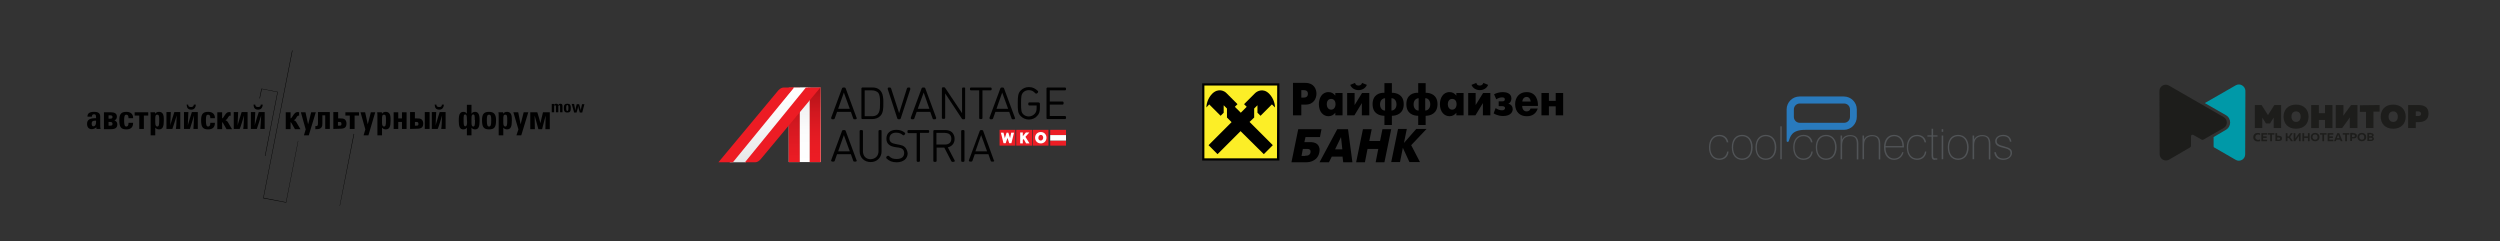 <?xml version="1.0" encoding="utf-8"?>
<!-- Generator: Adobe Illustrator 20.0.0, SVG Export Plug-In . SVG Version: 6.00 Build 0)  -->
<svg version="1.1" id="Layer_1" xmlns="http://www.w3.org/2000/svg" xmlns:xlink="http://www.w3.org/1999/xlink" x="0px" y="0px"
	 viewBox="0 0 1140 110" style="enable-background:new 0 0 1140 110;" xml:space="preserve">
<rect x="0" y="0" width="1140" height="110" fill="#333333" stroke="none"/>
<style type="text/css">
	.st0{fill:#515457;}
	.st1{fill:#297ABD;}
	.st2{clip-path:url(#SVGID_2_);fill:#FCEE27;}
	.st3{fill:#010101;}
	.st4{fill:#EC1D25;}
	.st5{fill:#FFFFFF;}
	.st6{fill:url(#SVGID_3_);}
	.st7{fill:#EF3D25;}
	.st8{fill:url(#SVGID_4_);}
	.st9{fill:none;}
	.st10{fill:url(#SVGID_5_);}
	.st11{fill:url(#SVGID_6_);}
	.st12{fill:url(#SVGID_7_);}
	.st13{fill:url(#SVGID_8_);}
	.st14{fill:#ED1C24;}
	.st15{fill:#1D1D1B;}
	.st16{fill:#0099A8;}
</style>
<g>
	<g>
		<g>
			<polygon points="118.5,44.9 119.4,40.6 126.5,42 120.8,71.1 121,71.1 126.7,41.9 119.2,40.4 118.3,44.9 			"/>
			<polygon points="135.9,64.2 130.4,92.2 120.2,90.2 133.4,23 133.2,23 120,90.4 130.5,92.4 136,64.3 			"/>
			<polyline points="161.3,61 154.9,93.8 155,93.9 161.5,61.1 			"/>
			<path d="M136.1,52.7c-0.5,0-1.1,1.1-1.3,1.5c-0.2,0.2-0.4,0.4-0.8,0.6c0.4,0.2,0.8,0.4,1,0.7l2,3.4l-2.5,0l-1.6-2.8
				c-0.1-0.2-0.3-0.4-0.4-0.4l0,3.2l-2.2,0l0-7.7l2.2,0V54c0.8-0.1,1.5-2.9,3.1-2.9c0.2,0,0.5,0,0.8,0.1v1.6L136.1,52.7L136.1,52.7z
				"/>
			<polygon points="139.4,59 137.2,51.2 139.3,51.2 140.5,56.7 141.9,51.2 144,51.2 140.8,61.7 138.6,61.7 			"/>
			<path d="M147,52.6v3.7c0,0.7,0,1.3-0.5,1.9c-0.5,0.6-1.3,0.7-2.3,0.7h-0.4l0-1.4h0.4c0.6,0,0.8-0.3,0.8-1.4v-5l5.4,0l0,7.7
				l-2.1,0l0-6.2L147,52.6z"/>
			<path d="M152,58.8l0-7.7l2.2,0v2.9l1,0c0.8,0,1.5,0,2.1,0.5c0.4,0.4,0.7,1,0.7,1.8c0,1.8-0.9,2.4-2.9,2.4L152,58.8z M154.1,55.6
				v1.7h0.6c0.8,0,1-0.1,1-0.8c0-0.7-0.2-0.9-1.1-0.9H154.1z"/>
			<polygon points="157.5,52.7 157.5,51.2 163.7,51.2 163.7,52.7 161.7,52.7 161.7,58.8 159.5,58.8 159.5,52.7 			"/>
			<polygon points="166.6,59 164.4,51.2 166.5,51.2 167.7,56.7 169.1,51.2 171.1,51.2 168,61.7 165.8,61.7 			"/>
			<path d="M172.1,52.9c0-0.5,0-1.1-0.1-1.7l2.1,0l0.1,0.7c0.3-0.6,0.9-0.9,1.7-0.9c0.6,0,1.2,0.2,1.5,0.6c0.7,0.7,0.7,1.8,0.7,3.5
				c0,2.6-0.5,3.9-2.2,3.9c-0.7,0-1.3-0.3-1.7-0.8l0,3.5l-2.1,0L172.1,52.9z M174.2,55.9c0,1.2,0.3,1.8,0.9,1.8
				c0.8,0,0.9-0.9,0.9-2.6v-0.2c0-1.8,0-2.6-0.9-2.6c-0.8,0-0.9,0.6-0.9,2V55.9z"/>
			<polygon points="179.5,51.2 181.6,51.2 181.6,54 183.3,54 183.3,51.2 185.4,51.2 185.4,58.8 183.3,58.8 183.3,55.6 181.6,55.6 
				181.6,58.8 179.5,58.8 			"/>
			<path d="M187,58.8l0-7.7l2.2,0v2.9h1c0.8,0,1.5,0,2.1,0.5c0.4,0.4,0.7,1,0.7,1.8c0,1.8-0.9,2.4-2.9,2.4L187,58.8z M189.2,55.6
				v1.7h0.6c0.8,0,1-0.1,1-0.8c0-0.7-0.2-0.9-1.1-0.9H189.2z M195.9,58.8l-2.2,0l0-7.7l2.2,0L195.9,58.8z"/>
			<path d="M201.5,54.4c0-0.5,0.1-1.6,0.1-1.8c-0.5,1.6-1.4,4.9-2,6.2l-2.7,0l0-7.7l2,0l-0.2,4.4c0,0.7,0,1.5-0.1,1.8
				c0.5-1.6,1.4-4.9,1.9-6.2l2.7,0l0,7.7l-2,0C201.4,58.1,201.5,54.4,201.5,54.4 M199,47.7c0,0.8,0.4,1.1,1.3,1.1
				c0.8,0,1.2-0.3,1.2-1.1h0.9c-0.1,1.5-0.8,2.3-2.1,2.3c-1.4,0-2-0.7-2.1-2.3H199z"/>
			<path d="M212.9,61.7v-3.5c-0.4,0.6-1,0.8-1.7,0.8c-1.5,0-2-1.3-2-3.9c0-1.7,0.1-2.9,0.7-3.5c0.3-0.4,0.8-0.6,1.4-0.6
				c0.7,0,1.3,0.3,1.6,0.9v-4.1l2.1,0v4.1c0.3-0.6,0.9-0.9,1.6-0.9c0.6,0,1.1,0.2,1.4,0.6c0.6,0.7,0.7,1.8,0.7,3.5
				c0,2.6-0.5,3.9-2,3.9c-0.7,0-1.3-0.2-1.7-0.8v3.5L212.9,61.7z M212.9,54.2c0-1.3-0.1-2-0.8-2c-0.7,0-0.7,0.8-0.7,2.5v0.3
				c0,1.7,0.1,2.6,0.8,2.6c0.5,0,0.8-0.6,0.8-1.8L212.9,54.2z M216.5,54.7c0-1.7,0-2.5-0.7-2.5c-0.7,0-0.8,0.6-0.8,2v1.7
				c0,1.2,0.2,1.8,0.8,1.8c0.7,0,0.8-0.9,0.8-2.6V54.7z"/>
			<path d="M226.2,54.8c0,3-0.6,4.2-3.2,4.2c-2.5,0-3.2-1.2-3.2-4.2c0-2.7,0.8-3.8,3.2-3.8C225.3,51,226.2,52.2,226.2,54.8
				 M223,57.7c0.8,0,1-0.8,1-2.8c0-1.8-0.1-2.6-1-2.6c-0.9,0-1,0.8-1,2.6C222,56.8,222.2,57.7,223,57.7"/>
			<path d="M227.4,52.9c0-0.5,0-1.1-0.1-1.7l2.1,0l0.1,0.7c0.3-0.6,0.9-0.9,1.7-0.9c0.6,0,1.2,0.2,1.5,0.6c0.7,0.7,0.7,1.8,0.7,3.5
				c0,2.6-0.5,3.9-2.2,3.9c-0.7,0-1.3-0.3-1.7-0.8v3.5l-2.1,0L227.4,52.9z M229.5,55.9c0,1.2,0.3,1.8,0.9,1.8c0.8,0,0.9-0.9,0.9-2.6
				v-0.2c0-1.8,0-2.6-0.9-2.6c-0.8,0-0.9,0.6-0.9,2L229.5,55.9z"/>
			<polygon points="236.4,59 234.1,51.2 236.3,51.2 237.4,56.7 238.8,51.2 240.9,51.2 237.7,61.7 235.5,61.7 			"/>
			<path d="M245,51.2c0.2,0.6,1.1,3.4,1.4,5c0.3-1.6,1-3.8,1.2-5l3.1,0l0,7.7l-2,0l0.1-5.4l0-0.8l-1.6,6.2l-1.7,0l-1.7-6.2
				c0,0,0,0.5,0,0.8l0.1,5.4l-2.1,0l0-7.7L245,51.2z"/>
			<path d="M253.6,47.3c0.5,0,0.8,0.2,1,0.6c0.2-0.4,0.5-0.6,0.9-0.6c0.7,0,1,0.3,1,1l0,2.9l-1.1,0v-2.6c0-0.4-0.1-0.6-0.3-0.6
				c-0.3,0-0.5,0.2-0.5,0.5v2.7h-1.1v-2.6c0-0.4-0.1-0.6-0.4-0.6c-0.3,0-0.4,0.2-0.4,0.5l0,2.7h-1.1l0-3.1c0-0.2,0-0.4,0-0.7l1.1,0
				l0,0.4C252.9,47.5,253.2,47.3,253.6,47.3"/>
			<path d="M260.3,49.2c0,1.5-0.3,2.1-1.6,2.1c-1.2,0-1.6-0.6-1.6-2.1c0-1.3,0.4-1.9,1.6-1.9C259.9,47.3,260.3,47.9,260.3,49.2
				 M258.7,50.6c0.4,0,0.5-0.4,0.5-1.4c0-0.9-0.1-1.3-0.5-1.3c-0.4,0-0.5,0.4-0.5,1.3C258.2,50.2,258.3,50.6,258.7,50.6"/>
			<path d="M260.7,47.4l1.1,0l0.3,1.6c0.1,0.6,0.2,1.1,0.2,1.5c0.1-0.5,0.2-1,0.3-1.5l0.4-1.5l1.1,0l0.5,1.9
				c0.1,0.4,0.2,0.8,0.2,1.2c0-0.5,0.1-0.9,0.2-1.2l0.4-1.9l1.1,0l-1,3.8h-1.1l-0.5-1.7c-0.1-0.4-0.2-0.8-0.2-1.3
				c-0.1,0.5-0.2,0.9-0.3,1.3l-0.5,1.7l-1.1,0L260.7,47.4z"/>
			<path d="M39.9,53c0-1.3,1-2,3-2c2,0,2.8,0.7,2.8,2.2l0,3.8c0,0.6,0,1.3,0.2,1.8H44L43.9,58c-0.4,0.5-1.2,0.9-2.1,0.9
				c-1.3,0-2.1-0.9-2.1-2.4c0-1.8,1.1-2.5,3.4-2.6l0.7,0v-0.4c0-1-0.2-1.4-0.9-1.4c-0.7,0-1,0.4-1,1.1l-2,0V53z M41.8,56.4
				c0,0.8,0.3,1.2,0.8,1.2c0.7,0,1.2-0.6,1.2-1.9l0-0.7C42.3,55,41.8,55.3,41.8,56.4"/>
			<path d="M50.6,51.2c1.7,0,2.7,0.6,2.7,2c0,0.8-0.4,1.4-1.1,1.7c0.8,0.3,1.3,0.9,1.3,1.8c0,1.6-1,2.2-2.8,2.2l-3.3,0l0-7.7
				L50.6,51.2z M51.3,53.3c0-0.4-0.3-0.7-0.9-0.7h-0.9l0,1.5h0.9C51,54.1,51.3,53.9,51.3,53.3 M51.3,56.5c0-0.6-0.3-0.9-1.1-0.9
				h-0.7l0,1.7l0.7,0C51,57.3,51.3,57.1,51.3,56.5"/>
			<path d="M60.7,56c0,2-1,3-3.1,3c-2.5,0-3.2-1.2-3.2-4.2c0-2.7,0.8-3.8,3.2-3.8c2,0,3.1,1,3.1,2.8v0.1l-2.1,0v-0.1
				c0-1-0.3-1.5-1-1.5c-0.8,0-1,0.8-1,2.6c0,1.9,0.2,2.8,1,2.8c0.6,0,1-0.5,1-1.5V56L60.7,56z"/>
			<polygon points="61.4,52.7 61.4,51.2 67.6,51.2 67.6,52.7 65.6,52.7 65.6,58.8 63.5,58.8 63.5,52.7 			"/>
			<path d="M68.7,52.9c0-0.5,0-1.1-0.1-1.7l2.1,0l0.1,0.7c0.3-0.6,0.9-0.9,1.7-0.9c0.6,0,1.2,0.2,1.5,0.6c0.7,0.7,0.7,1.8,0.7,3.5
				c0,2.6-0.5,3.9-2.2,3.9c-0.7,0-1.3-0.3-1.7-0.8l0,3.5l-2.1,0L68.7,52.9z M70.8,55.9c0,1.2,0.3,1.8,0.9,1.8c0.8,0,0.9-0.9,0.9-2.6
				v-0.2c0-1.8,0-2.6-0.9-2.6c-0.8,0-0.9,0.6-0.9,2V55.9z"/>
			<path d="M80.5,54.4c0-0.5,0.1-1.6,0.1-1.8c-0.5,1.6-1.5,4.9-2,6.2l-2.7,0l0-7.7l2,0l-0.2,4.4c0,0.7,0,1.5-0.1,1.8
				c0.5-1.6,1.4-4.9,1.9-6.2l2.7,0l0,7.7l-2,0C80.4,58.1,80.5,54.4,80.5,54.4"/>
			<path d="M88.4,54.4c0-0.5,0.1-1.6,0.1-1.8c-0.5,1.6-1.4,4.9-1.9,6.2l-2.7,0l0-7.7l2,0l-0.2,4.4c0,0.7,0,1.5-0.1,1.8
				c0.5-1.6,1.4-4.9,1.9-6.2l2.7,0l0,7.7l-2,0C88.3,58.1,88.4,54.4,88.4,54.4 M85.8,47.7c0,0.8,0.4,1.1,1.3,1.1
				c0.8,0,1.2-0.3,1.3-1.1l0.9,0c-0.1,1.5-0.8,2.3-2.1,2.3c-1.4,0-2-0.7-2.1-2.3H85.8z"/>
			<path d="M98,56c0,2-1,3-3.1,3c-2.5,0-3.2-1.2-3.2-4.2c0-2.7,0.8-3.8,3.2-3.8c2,0,3.1,1,3.1,2.8v0.1l-2.1,0v-0.1
				c0-1-0.3-1.5-1-1.5c-0.9,0-1,0.8-1,2.6c0,1.9,0.2,2.8,1,2.8c0.6,0,1-0.5,1-1.5V56L98,56z"/>
			<path d="M104.9,52.7c-0.5,0-1.1,1.1-1.3,1.5c-0.2,0.2-0.4,0.4-0.8,0.6c0.4,0.2,0.8,0.4,1,0.7l2,3.4l-2.5,0l-1.6-2.8
				c-0.1-0.2-0.3-0.4-0.4-0.4v3.2l-2.2,0l0-7.7l2.2,0l0,2.8c0.8-0.1,1.4-2.9,3.1-2.9c0.2,0,0.5,0,0.8,0.1v1.6L104.9,52.7L104.9,52.7
				z"/>
			<path d="M111.2,54.4c0-0.5,0.1-1.6,0.1-1.8c-0.5,1.6-1.4,4.9-2,6.2l-2.7,0l0-7.7l2,0l-0.2,4.4c0,0.7,0,1.5-0.1,1.8
				c0.5-1.6,1.4-4.9,1.9-6.2l2.7,0l0,7.7l-2,0C111.1,58.1,111.2,54.4,111.2,54.4"/>
			<path d="M119,54.4c0-0.5,0.1-1.6,0.1-1.8c-0.5,1.6-1.5,4.9-2,6.2l-2.7,0l0-7.7l2,0l-0.2,4.4c0,0.7,0,1.5-0.1,1.8
				c0.5-1.6,1.4-4.9,1.9-6.2l2.7,0l0,7.7l-2,0C118.8,58.1,119,54.4,119,54.4 M116.4,47.7c0,0.8,0.4,1.1,1.3,1.1
				c0.8,0,1.2-0.3,1.2-1.1h0.9c-0.1,1.5-0.8,2.3-2.1,2.3c-1.4,0-2-0.7-2.1-2.3L116.4,47.7z"/>
		</g>
		<g>
			<path class="st0" d="M784,72.9c-2.8,0-4.7-2.1-4.7-5.7c0-3.5,1.8-5.7,4.7-5.7c2.3,0,3.8,1.3,4.1,3.4l-0.7,0
				c-0.3-1.7-1.6-2.8-3.4-2.8c-2.5,0-4.1,1.9-4.1,5.1c0,3.2,1.6,5.1,4.1,5.1c1.9,0,3.3-1.2,3.6-3.2h0.6
				C788.1,71.4,786.4,72.9,784,72.9z"/>
			<path class="st0" d="M798.5,67.2c0,3.2-1.6,5.1-4.1,5.1c-2.5,0-4.1-1.9-4.1-5.1c0-3.2,1.6-5.1,4.1-5.1
				C796.9,62.1,798.5,64,798.5,67.2z M799.2,67.2c0-3.5-1.9-5.7-4.8-5.7c-2.9,0-4.7,2.1-4.7,5.7c0,3.5,1.8,5.7,4.7,5.7
				C797.3,72.9,799.2,70.7,799.2,67.2z"/>
			<path class="st0" d="M809.3,67.2c0,3.2-1.6,5.1-4.1,5.1c-2.5,0-4.1-1.9-4.1-5.1c0-3.2,1.6-5.1,4.1-5.1
				C807.7,62.1,809.3,64,809.3,67.2z M810,67.2c0-3.5-1.9-5.7-4.8-5.7c-2.9,0-4.7,2.1-4.7,5.7c0,3.5,1.8,5.7,4.7,5.7
				C808.1,72.9,810,70.7,810,67.2z"/>
			<path class="st0" d="M811.8,72.6v-15h0.7v15H811.8z"/>
			<path class="st0" d="M822.4,72.9c-2.8,0-4.7-2.1-4.7-5.7c0-3.5,1.8-5.7,4.7-5.7c2.3,0,3.8,1.3,4.1,3.4l-0.7,0
				c-0.3-1.7-1.6-2.8-3.4-2.8c-2.5,0-4.1,1.9-4.1,5.1c0,3.2,1.6,5.1,4.1,5.1c1.9,0,3.3-1.2,3.6-3.2h0.6
				C826.4,71.4,824.8,72.9,822.4,72.9z"/>
			<path class="st0" d="M836.8,67.2c0,3.2-1.6,5.1-4.1,5.1c-2.5,0-4.1-1.9-4.1-5.1c0-3.2,1.6-5.1,4.1-5.1
				C835.2,62.1,836.8,64,836.8,67.2z M837.5,67.2c0-3.5-1.9-5.7-4.8-5.7c-2.9,0-4.7,2.1-4.7,5.7c0,3.5,1.8,5.7,4.7,5.7
				C835.6,72.9,837.5,70.7,837.5,67.2z"/>
			<path class="st0" d="M846.7,72.6v-7c0-2.4-0.8-3.5-3-3.5c-1.2,0-2.1,0.4-2.8,1.1c-0.8,0.9-0.9,2.1-0.9,3.6v5.8l-0.7,0V61.8h0.7
				v1.8c0.7-1.3,1.9-2,3.7-2c2.5,0,3.7,1.3,3.7,3.9v7.2H846.7z"/>
			<path class="st0" d="M856.7,72.6l0-7c0-2.4-0.8-3.5-3-3.5c-1.2,0-2.1,0.4-2.8,1.1c-0.8,0.9-0.9,2.1-0.9,3.6v5.8h-0.7V61.8h0.7
				v1.8c0.7-1.3,1.9-2,3.7-2c2.5,0,3.7,1.3,3.7,3.9v7.2H856.7z"/>
			<path class="st0" d="M867.5,66.6l-7.7,0c0.2-2.8,1.7-4.5,4-4.5C866,62.1,867.5,63.8,867.5,66.6z M868.2,67.2v-0.4
				c0-3.4-1.8-5.3-4.5-5.3c-2.8,0-4.6,2.1-4.6,5.7c0,3.5,1.8,5.7,4.6,5.7c2.1,0,3.9-1.4,4.3-3.5l-0.6,0c-0.5,1.8-1.9,2.9-3.7,2.9
				c-2.2,0-3.9-1.9-3.9-4.9v-0.2L868.2,67.2z"/>
			<path class="st0" d="M874.2,72.9c-2.8,0-4.7-2.1-4.7-5.7c0-3.5,1.8-5.7,4.7-5.7c2.3,0,3.8,1.3,4.1,3.4h-0.7
				c-0.3-1.7-1.6-2.8-3.4-2.8c-2.5,0-4.1,1.9-4.1,5.1c0,3.2,1.6,5.1,4.1,5.1c1.9,0,3.3-1.2,3.6-3.2h0.6
				C878.2,71.4,876.6,72.9,874.2,72.9z"/>
			<path class="st0" d="M882.3,72.9c-1.1,0-1.5-0.6-1.5-2v-8.6l-1.9,0v-0.6l1.9,0v-3h0.7v3l2,0v0.6l-2,0v7.9c0,1.4,0,2,0.8,2h1.1
				v0.6H882.3z"/>
			<path class="st0" d="M886.1,60.1v-1.2h-0.7v1.2H886.1z M886.1,72.6V61.8h-0.7v10.8H886.1z"/>
			<path class="st0" d="M897,67.2c0,3.2-1.6,5.1-4.1,5.1c-2.5,0-4.1-1.9-4.1-5.1c0-3.2,1.6-5.1,4.1-5.1C895.4,62.1,897,64,897,67.2z
				 M897.7,67.2c0-3.5-1.9-5.7-4.8-5.7c-2.9,0-4.7,2.1-4.7,5.7c0,3.5,1.8,5.7,4.7,5.7C895.8,72.9,897.7,70.7,897.7,67.2z"/>
			<path class="st0" d="M906.9,72.6v-7c0-2.4-0.8-3.5-3-3.5c-1.2,0-2.1,0.4-2.8,1.1c-0.8,0.9-0.9,2.1-0.9,3.6l0,5.8h-0.7l0-10.8
				l0.7,0v1.8c0.7-1.3,1.9-2,3.7-2c2.5,0,3.7,1.3,3.7,3.9v7.2H906.9z"/>
			<path class="st0" d="M913.5,72.9c-2.4,0-3.9-1.3-4.1-3.5l0.7,0c0.4,1.9,1.5,2.9,3.5,2.9c1.9,0,3.2-1,3.2-2.5
				c0-1.1-0.7-1.7-2.1-2.1c-1.8-0.5-3.1-0.7-4-1.4c-0.6-0.5-0.9-1.1-0.9-1.9c0-1.6,1.4-2.9,3.7-2.9c2.1,0,3.5,1.2,3.7,3.1h-0.7
				c-0.2-1.7-1.3-2.5-3.1-2.5c-1.8,0-2.9,0.9-2.9,2.2c0,1.2,0.8,1.7,2.1,2.1c0.4,0.1,0.9,0.2,1.4,0.4c2.3,0.6,3.5,1.2,3.5,3
				C917.4,71.5,915.8,72.9,913.5,72.9z"/>
			<path class="st1" d="M815.6,64.5c0.8-2,1.1-5.3,7.6-5.3l17.6,0c3.3,0,5.9-2.7,5.9-5.9v-3.4c0-3.3-2.7-5.9-5.9-5.9l-20.2,0
				c-3.3,0-5.9,2.7-5.9,5.9l0,3.4c0,0.1,0,0.1,0,0.2l0,10.9C815,64.9,815.4,64.7,815.6,64.5z M818,49.9c0-1.5,1.2-2.7,2.7-2.7
				l20.2,0c1.5,0,2.7,1.2,2.7,2.7v3.4c0,1.5-1.2,2.7-2.7,2.7l-20.2,0c-1.5,0-2.7-1.2-2.7-2.7L818,49.9z"/>
		</g>
		<g>
			<g>
				<path d="M589.6,37.8l5.7,0c3.9,0,5,2.9,5,4.9c0,2-1.1,5-5,5l-1.9,0v4.9l-3.8,0V37.8z M593.4,44.5l1.1,0c1.7,0,1.9-1.1,1.9-1.7
					c0-0.7-0.2-1.7-1.9-1.7h-1.1V44.5z"/>
				<path d="M608.9,42.4l3.3,0l0,10.2l-3.3,0v-1.2c-0.7,0.9-1.7,1.6-3.1,1.6c-2.4,0-4.4-2-4.4-5.5c0-2.6,1.3-5.5,4.4-5.5
					c1.3,0,2.2,0.5,3.1,1.6V42.4z M609,47.5c0-1.5-0.8-2.4-2-2.4c-1.4,0-2,1.2-2,2.4c0,1.2,0.6,2.5,2,2.5C608.2,50,609,49,609,47.5z
					"/>
				<path d="M617.7,42.4v5.5l3.4-5.5l3.3,0v10.2l-3.4,0V47l-3.4,5.6l-3.3,0V42.4L617.7,42.4z M615.7,38.7l2.2-0.9
					c0.3,1.2,1.2,1.2,1.6,1.2c0.4,0,1.3-0.1,1.6-1.2l2.2,0.9c-0.7,1.7-2.3,2.4-3.8,2.4S616.4,40.4,615.7,38.7z"/>
				<path d="M631.3,52.8c-2,0-5.4-0.8-5.4-5.3c0-4.4,3.3-5.3,5.4-5.2v-4.4l3.4,0v4.4c2,0,5.4,0.8,5.4,5.2c0,4.4-3.4,5.3-5.4,5.3V57
					l-3.4,0V52.8z M631.6,44.8c-1.1,0-2.3,0.9-2.3,2.8c0,1.9,1.2,2.9,2.3,2.8V44.8z M634.5,50.4c1.1,0,2.3-0.9,2.3-2.8
					c0-1.9-1.2-2.9-2.3-2.8V50.4z"/>
				<path d="M646.7,52.8c-2,0-5.4-0.8-5.4-5.3c0-4.4,3.3-5.3,5.4-5.2v-4.4l3.4,0v4.4c2,0,5.4,0.8,5.4,5.2c0,4.4-3.4,5.3-5.4,5.3V57
					l-3.4,0V52.8z M646.9,44.8c-1.1,0-2.3,0.9-2.3,2.8c0,1.9,1.2,2.9,2.3,2.8V44.8z M649.9,50.4c1.1,0,2.3-0.9,2.3-2.8
					c0-1.9-1.2-2.9-2.3-2.8V50.4z"/>
				<path d="M664.1,42.4l3.3,0v10.2l-3.3,0v-1.2c-0.7,0.9-1.7,1.6-3.1,1.6c-2.4,0-4.4-2-4.4-5.5c0-2.6,1.3-5.5,4.4-5.5
					c1.3,0,2.2,0.5,3.1,1.6V42.4z M664.2,47.5c0-1.5-0.8-2.4-2-2.4c-1.4,0-2,1.2-2,2.4c0,1.2,0.6,2.5,2,2.5
					C663.4,50,664.2,49,664.2,47.5z"/>
				<path d="M672.9,42.4l0,5.5l3.4-5.5l3.3,0v10.2l-3.4,0V47l-3.4,5.6l-3.3,0l0-10.2L672.9,42.4z M671,38.7l2.2-0.9
					c0.3,1.2,1.2,1.2,1.6,1.2c0.4,0,1.3-0.1,1.6-1.2l2.2,0.9c-0.7,1.7-2.3,2.4-3.8,2.4C673.3,41.1,671.7,40.4,671,38.7z"/>
				<path d="M681.3,43c1-0.6,2.6-1,4-1c1.5,0,3.9,0.5,3.9,2.9c0,1.1-0.5,2-1.4,2.4v0c1.4,0.3,2,1.4,2,2.5c0,0.8-0.5,3.1-4.4,3.1
					c-0.8,0-2.5-0.1-4.3-1.2l0.9-2.4c1,0.6,1.8,1,2.9,1c1.2,0,1.4-0.7,1.4-1c0-0.8-0.9-0.9-1.4-0.9l-1.5,0v-2.2l1.7,0
					c0.3,0,1.1,0,1.1-0.9c0-0.9-0.9-0.9-1.4-0.9c-0.8,0-1.8,0.4-2.5,0.9L681.3,43z"/>
				<path d="M701.2,49.5c-1.1,3.5-4.2,3.5-5.1,3.5c-2.9,0-5.2-1.9-5.2-5.5c0-3.2,2-5.5,5.2-5.5c4.5,0,5.3,4,5.2,6.3l-7.2,0
					c0,1.3,0.7,2.5,2,2.5c0.9,0,1.6-0.4,1.8-1.3L701.2,49.5z M698,46.3c-0.1-1.1-0.7-2.1-1.9-2.1c-1.1,0-1.9,1-1.9,2.1L698,46.3z"/>
				<path d="M702.9,42.4l3.4,0V46l3.1,0v-3.6l3.4,0v10.2l-3.4,0v-4.1l-3.1,0v4.1l-3.4,0V42.4z"/>
			</g>
			<g>
				<g>
					<path d="M592,58.9l10.6,0l-0.7,3.6l-6.6,0l-0.5,2.3h2.4c1.2,0,2.5,0.1,3.5,1c0.5,0.5,1.2,1.4,1,3.1c-0.2,2.2-1.4,3.5-2.4,4.1
						c-1.4,0.9-2.8,1-4,1l-6.4,0L592,58.9z M595.2,71c0.6,0,1.1,0,1.6-0.3c0.5-0.3,0.8-0.8,0.8-1.4c0.1-0.7-0.2-1-0.4-1.1
						c-0.3-0.3-0.9-0.3-1.5-0.3h-1.6l-0.6,3.2H595.2z"/>
					<path d="M609.8,58.9l4.9,0l2,15.1l-4.2,0l-0.3-2.6l-4.9,0L606,74l-4.3,0L609.8,58.9z M608.8,68.1l3.3,0l-0.6-5.6L608.8,68.1z"
						/>
					<path d="M621.5,58.9l4,0l-1.1,5.4l4.9,0l1.1-5.4l4,0L631.3,74l-4,0l1.2-6.1l-4.9,0l-1.2,6.1l-4,0L621.5,58.9z"/>
					<path d="M640.2,65.2l5.6-6.4l4.7,0l-7,7.4l4,7.7l-4.8,0l-3-6.5l-1.3,6.5l-4,0l3.1-15.1l4,0L640.2,65.2z"/>
				</g>
			</g>
			<g>
				<defs>
					<polygon id="SVGID_1_" points="548.2,38 583.4,38 583.4,73.2 548.2,73.2 					"/>
				</defs>
				<use xlink:href="#SVGID_1_"  style="overflow:visible;"/>
				<clipPath id="SVGID_2_">
					<use xlink:href="#SVGID_1_"  style="overflow:visible;"/>
				</clipPath>
				<polygon class="st2" points="549.2,72.2 549.2,39 582.4,39 582.3,72.2 				"/>
			</g>
			<path d="M565.7,59.8l10.6,10.5l4.1-4.1l-10.6-10.6l2.1-2v-4.1l1.5-1.5l0,3.4l1.4,1.4l5.2-5.2l1.4,1.4c0-0.9-0.3-3.9-2.7-6.3
				c-2.7-2.7-5.5-1.1-6.4-0.2l-5,5l1.2,1.2l-2.7,2.7l-2.7-2.7l1.2-1.2l-5-5c-0.9-1-3.7-2.5-6.5,0.2c-2.4,2.4-2.7,5.5-2.7,6.3
				l1.3-1.4l5.2,5.2l1.4-1.4V48l1.5,1.5l0,4.1l2.1,2.1l-10.5,10.5l4.1,4.1L565.7,59.8z"/>
		</g>
		<g>
			<g>
				<g>
					<g>
						<path class="st3" d="M387.5,49.6l-5.3,0l2.6-7.4L387.5,49.6z M390.6,53.7l-5-13.5l0,0l-0.2-0.2l-0.3-0.1h-0.6l-0.3,0.1
							l-0.2,0.2l0,0l-5,13.5l0,0.2l0.2,0.4l0.4,0.1h0.5c0.2,0,0.4-0.2,0.5-0.3l0,0l1.1-3.1l6.3,0l1.1,3.1l0,0
							c0.1,0.2,0.2,0.3,0.5,0.3h0.5l0.4-0.1l0.2-0.4L390.6,53.7"/>
						<path class="st3" d="M401.3,46.2v0.7v0.2c0,1.5,0,3-0.5,4.1c-0.5,1.1-1.4,1.8-3.3,1.8l-3.2,0V41.2l3.2,0c1.1,0,2.1,0.3,2.9,1
							C401.2,43.2,401.3,44.8,401.3,46.2 M402.8,46.4c0-0.8,0-1.6-0.2-2.5c-0.4-2.6-2.2-4.1-4.9-4l-4.4,0c-0.3,0-0.5,0.2-0.5,0.5
							l0,13.4c0,0.3,0.2,0.5,0.5,0.5l4.4,0c1.5,0,2.8-0.5,3.7-1.4c1.4-1.4,1.4-3.7,1.4-5.5v-0.6V46.4"/>
						<path class="st3" d="M409.4,53.9 M415,40l-0.4-0.1h-0.5l-0.3,0.1l-0.2,0.2L410,51.6l-3.7-11.4l-0.2-0.2l-0.3-0.1l-0.5,0
							l-0.4,0.1l-0.1,0.4l0,0.2l4.4,13.5l0.2,0.2l0.3,0.1h0.5l0.3-0.1l0.2-0.2l4.4-13.4l0-0.2L415,40"/>
						<path class="st3" d="M423.8,49.6l-5.3,0l2.7-7.4L423.8,49.6z M426.9,53.7l-5-13.5v0l-0.2-0.2l-0.3-0.1l-0.6,0l-0.3,0.1
							l-0.2,0.2l0,0l-5,13.5l0,0.2l0.2,0.4l0.4,0.1h0.5c0.2,0,0.4-0.2,0.5-0.3l0,0l1.1-3.1l6.2,0l1.1,3.1l0,0
							c0.1,0.2,0.2,0.3,0.5,0.3h0.5l0.4-0.1l0.2-0.4L426.9,53.7"/>
						<path class="st3" d="M439.7,39.9h-0.5c-0.3,0-0.5,0.2-0.5,0.5v11.2L431,40.1l-0.2-0.2l-0.2-0.1H430c-0.3,0-0.5,0.2-0.5,0.5
							l0,13.4c0,0.3,0.2,0.5,0.5,0.5h0.5c0.3,0,0.5-0.2,0.5-0.5V42.6l7.6,11.5l0.2,0.2l0.2,0.1l0.6,0c0.3,0,0.5-0.2,0.5-0.5V40.4
							C440.2,40.1,440,39.9,439.7,39.9"/>
						<path class="st3" d="M451.7,39.9l-8.9,0c-0.3,0-0.5,0.2-0.5,0.5v0.3c0,0.3,0.2,0.5,0.5,0.5l3.7,0v12.6c0,0.3,0.2,0.5,0.5,0.5
							h0.5c0.3,0,0.5-0.2,0.5-0.5V41.2l3.7,0c0.3,0,0.5-0.2,0.5-0.5v-0.3C452.2,40.1,452,39.9,451.7,39.9"/>
						<path class="st3" d="M459.7,49.6l-5.3,0l2.6-7.4L459.7,49.6z M462.8,53.7l-5-13.5l0,0l-0.2-0.2l-0.3-0.1h-0.6l-0.3,0.1
							l-0.2,0.2l0,0l-5,13.5l0,0.2l0.2,0.4l0.4,0.1h0.5c0.2,0,0.4-0.2,0.5-0.3l0,0l1.1-3.1l6.3,0l1.1,3.1l0,0
							c0.1,0.2,0.2,0.3,0.5,0.3h0.5l0.4-0.1l0.2-0.4L462.8,53.7"/>
						<path class="st3" d="M473.6,46.7l-4.2,0c-0.3,0-0.5,0.2-0.5,0.5v0.4c0,0.3,0.2,0.5,0.5,0.5l3.3,0v1.1c0,1.2-0.2,1.9-0.8,2.6
							c-0.7,0.8-1.7,1.3-2.8,1.3c-1,0-1.9-0.4-2.5-1c-0.9-0.9-1-1.9-1-5c0-3,0.1-4,1-5c0.7-0.7,1.6-1,2.5-1c1.4,0,2.1,0.5,3.1,1.5
							l0.3,0.1c0.2,0,0.4-0.1,0.6-0.3c0.1-0.1,0.3-0.3,0.3-0.6l-0.1-0.3c-1.2-1.1-2.3-1.8-4.1-1.8c-1.4,0-2.7,0.5-3.7,1.5
							c-1.3,1.3-1.4,2.7-1.4,5.9c0,3.2,0,4.5,1.4,5.9c1,1,2.3,1.5,3.7,1.5c1.5,0,2.9-0.6,3.8-1.7c0.9-0.9,1.2-2,1.2-3.6v-2
							C474.1,47,473.9,46.7,473.6,46.7"/>
						<path class="st3" d="M485.6,41.2c0.3,0,0.5-0.2,0.5-0.5v-0.3c0-0.3-0.2-0.5-0.5-0.5l-7.9,0c-0.3,0-0.5,0.2-0.5,0.5v13.4
							c0,0.3,0.2,0.5,0.5,0.5l7.9,0c0.3,0,0.5-0.2,0.5-0.5v-0.4c0-0.3-0.2-0.5-0.5-0.5l-6.9,0v-5.2l5.8,0c0.3,0,0.5-0.2,0.5-0.5
							v-0.4c0-0.3-0.2-0.5-0.5-0.5l-5.8,0v-5.1L485.6,41.2z"/>
						<path class="st3" d="M387.5,69h-5.3l2.6-7.4L387.5,69z M390.6,73.1l-5-13.5l0,0l-0.2-0.2l-0.3-0.1h-0.6l-0.3,0.1l-0.2,0.2l0,0
							l-5,13.5l0,0.2l0.2,0.3l0.4,0.1h0.5c0.2,0,0.4-0.1,0.5-0.3l0,0l1.1-3.1l6.3,0l1.1,3.1l0,0c0.1,0.2,0.2,0.3,0.5,0.3h0.5
							l0.4-0.1l0.2-0.3L390.6,73.1"/>
						<path class="st3" d="M401.6,59.3h-0.5c-0.3,0-0.5,0.2-0.5,0.5l0,9.1c0,2.2-1.4,3.6-3.6,3.7c-2.1,0-3.5-1.4-3.5-3.7l0-9.1
							c0-0.3-0.2-0.5-0.5-0.5h-0.5c-0.3,0-0.5,0.2-0.5,0.5V69c0,1.4,0.5,2.6,1.4,3.5c0.9,0.9,2.2,1.4,3.6,1.4h0
							c1.5,0,2.7-0.5,3.6-1.4c0.9-0.9,1.4-2.1,1.4-3.5v-9.2C402.1,59.5,401.8,59.3,401.6,59.3"/>
						<path class="st3" d="M412.4,66.9c-1.1-0.9-2.8-0.9-4.3-1.3c-0.7-0.1-1.4-0.4-1.8-0.7c-0.4-0.4-0.7-0.9-0.7-1.7
							c0-1.7,1.1-2.7,3-2.7c1.5,0,2.3,0.4,3.1,1.1l0.3,0.1c0.2,0,0.4-0.1,0.5-0.3c0.1-0.1,0.3-0.3,0.3-0.5l-0.2-0.4
							c-1.1-0.9-2.3-1.3-3.9-1.3c-1.4,0-2.5,0.4-3.3,1.1c-0.8,0.7-1.2,1.7-1.2,3c0,1.1,0.4,2.1,1.2,2.7c1.2,1,3,1.1,4.4,1.3
							c0.7,0.1,1.3,0.3,1.8,0.7c0.4,0.4,0.7,0.9,0.7,1.8c0,1.7-1.2,2.7-3.4,2.7c-1.6,0-2.5-0.3-3.6-1.4l-0.3-0.1
							c-0.2,0-0.4,0.1-0.6,0.3c-0.2,0.1-0.3,0.3-0.3,0.6l0.2,0.4c1.3,1.2,2.6,1.7,4.6,1.7h0c1.5,0,2.7-0.4,3.6-1.1
							c0.9-0.7,1.4-1.8,1.4-3C413.7,68.6,413.2,67.5,412.4,66.9"/>
						<path class="st3" d="M423.2,59.3l-8.9,0c-0.3,0-0.5,0.2-0.5,0.5v0.4c0,0.3,0.2,0.5,0.5,0.5l3.7,0l0,12.6
							c0,0.3,0.2,0.5,0.5,0.5h0.5c0.3,0,0.5-0.2,0.5-0.5V60.6h3.7c0.3,0,0.5-0.2,0.5-0.5v-0.4C423.7,59.5,423.5,59.3,423.2,59.3"/>
						<path class="st3" d="M433.8,63.3c0,1.8-1.2,2.6-2.9,2.6H427l0-5.3l3.9,0C432.7,60.7,433.8,61.4,433.8,63.3 M432.2,67.2
							c2-0.5,3.1-1.9,3.1-3.9c0-1.3-0.5-2.3-1.2-3c-0.8-0.7-1.8-1-3-1l-5,0c-0.3,0-0.5,0.2-0.5,0.5l0,13.5c0,0.3,0.2,0.5,0.5,0.5
							h0.5c0.3,0,0.5-0.2,0.5-0.5v-6l3.5,0l3.2,6.2l0.2,0.2l0.2,0.1h0.6l0.4-0.1l0.2-0.3l-0.1-0.3L432.2,67.2z"/>
						<path class="st3" d="M439.3,59.3h-0.5c-0.3,0-0.5,0.2-0.5,0.5v13.5c0,0.3,0.2,0.5,0.5,0.5h0.5c0.3,0,0.5-0.2,0.5-0.5l0-13.5
							C439.8,59.5,439.6,59.3,439.3,59.3"/>
						<path class="st3" d="M450.1,69h-5.3l2.6-7.4L450.1,69z M453.2,73.1l-4.9-13.5l0,0l-0.2-0.2l-0.3-0.1h-0.5l-0.3,0.1l-0.2,0.2v0
							l-5,13.5l0,0.2l0.2,0.3l0.4,0.1h0.5c0.2,0,0.4-0.1,0.5-0.3h0l1.1-3.1l6.2,0l1.1,3.1l0,0c0.1,0.2,0.2,0.3,0.5,0.3h0.5l0.4-0.1
							l0.2-0.3L453.2,73.1"/>
						<rect x="470.9" y="59.2" class="st4" width="7.2" height="7.2"/>
						<rect x="463.4" y="59.2" class="st4" width="7.2" height="7.2"/>
						<polygon class="st5" points="469.4,65.3 467.6,62.4 469.4,60.4 467.8,60.4 466.4,62.1 466.4,60.4 465.2,60.4 465.2,65.4 
							466.4,65.4 466.4,63.8 466.8,63.4 467.9,65.4 469.4,65.4 						"/>
						<rect x="455.8" y="59.2" class="st4" width="7.2" height="7.2"/>
						<polygon class="st5" points="462.4,60.5 461.1,60.5 460.6,63 459.8,60.5 459,60.5 458.2,63 457.6,60.5 456.4,60.5 457.6,65.3 
							458.6,65.3 459.4,62.9 460.2,65.3 461.2,65.3 						"/>
						<path class="st5" d="M474.6,60.2c1.5,0,2.6,1.1,2.6,2.6c0,1.5-1.1,2.6-2.6,2.6c-1.5,0-2.6-1.1-2.6-2.6
							C472,61.3,473.1,60.2,474.6,60.2 M474.6,64.1c0.6,0,1.1-0.6,1.1-1.3c0-0.8-0.5-1.3-1.1-1.3c-0.6,0-1.1,0.6-1.1,1.3
							C473.4,63.5,473.9,64.1,474.6,64.1"/>
						<rect x="478.9" y="59.2" class="st4" width="7.2" height="2.4"/>
						<rect x="478.9" y="64.1" class="st4" width="7.2" height="2.3"/>
						
							<linearGradient id="SVGID_3_" gradientUnits="userSpaceOnUse" x1="346.755" y1="438.927" x2="346.755" y2="404.964" gradientTransform="matrix(1 0 0 1 20.117 -365.042)">
							<stop  offset="0" style="stop-color:#FFFFFF"/>
							<stop  offset="0.434" style="stop-color:#FBFBFB"/>
							<stop  offset="0.683" style="stop-color:#F3F3F4"/>
							<stop  offset="0.886" style="stop-color:#E7E8E9"/>
							<stop  offset="0.896" style="stop-color:#E6E7E8"/>
						</linearGradient>
						<polygon class="st6" points="364.3,40 364.3,40 364.6,40 364.6,73.9 369.3,73.9 369.3,40.7 369.4,40.7 369.5,39.9 						"/>
						<rect x="359.7" y="40" class="st7" width="4.9" height="33.9"/>
						<polygon class="st7" points="374.2,39.9 374.2,73.9 369.3,73.9 369.3,40.7 374.2,39.9 						"/>
						
							<linearGradient id="SVGID_4_" gradientUnits="userSpaceOnUse" x1="247.876" y1="435.255" x2="249.888" y2="435.255" gradientTransform="matrix(1.650356e-05 -16.849 -16.849 -1.650356e-05 7695.598 4250.261)">
							<stop  offset="0" style="stop-color:#FFFFFF"/>
							<stop  offset="0.379" style="stop-color:#FFFFFF"/>
							<stop  offset="0.526" style="stop-color:#E2E1E2"/>
							<stop  offset="0.836" style="stop-color:#A9A9AD"/>
							<stop  offset="1" style="stop-color:#8D8F94"/>
						</linearGradient>
						<rect x="359.7" y="40" class="st8" width="4.8" height="33.9"/>
						<rect x="359.7" y="40" class="st9" width="4.8" height="33.9"/>
						
							<linearGradient id="SVGID_5_" gradientUnits="userSpaceOnUse" x1="342.037" y1="405.03" x2="342.037" y2="438.927" gradientTransform="matrix(1 0 0 1 20.117 -365.042)">
							<stop  offset="0" style="stop-color:#AD1015"/>
							<stop  offset="0.125" style="stop-color:#B71319"/>
							<stop  offset="0.502" style="stop-color:#D31820"/>
							<stop  offset="0.807" style="stop-color:#E41B23"/>
							<stop  offset="1" style="stop-color:#ED1C24"/>
						</linearGradient>
						<rect x="359.7" y="40" class="st10" width="4.9" height="33.9"/>
						
							<linearGradient id="SVGID_6_" gradientUnits="userSpaceOnUse" x1="247.917" y1="434.939" x2="249.928" y2="434.939" gradientTransform="matrix(1.656390e-05 -16.91 -16.91 -1.656390e-05 7726.661 4266.214)">
							<stop  offset="0" style="stop-color:#FFFFFF"/>
							<stop  offset="0.379" style="stop-color:#FFFFFF"/>
							<stop  offset="0.703" style="stop-color:#DBDEDE"/>
							<stop  offset="1" style="stop-color:#9B9FA3"/>
						</linearGradient>
						<rect x="369.3" y="39.9" class="st11" width="4.9" height="34"/>
						<polygon class="st9" points="374.2,39.9 369.3,40.7 369.3,73.9 374.2,73.9 374.2,39.9 						"/>
						
							<linearGradient id="SVGID_7_" gradientUnits="userSpaceOnUse" x1="351.644" y1="404.911" x2="351.644" y2="438.927" gradientTransform="matrix(1 0 0 1 20.117 -365.042)">
							<stop  offset="0" style="stop-color:#AD1015"/>
							<stop  offset="0.137" style="stop-color:#BE141A"/>
							<stop  offset="0.34" style="stop-color:#D1181F"/>
							<stop  offset="0.549" style="stop-color:#DF1A22"/>
							<stop  offset="0.765" style="stop-color:#E81C23"/>
							<stop  offset="1" style="stop-color:#ED1C24"/>
						</linearGradient>
						<polygon class="st12" points="374.2,73.9 369.3,73.9 369.3,40.7 374.2,39.9 374.2,39.9 						"/>
						
							<linearGradient id="SVGID_8_" gradientUnits="userSpaceOnUse" x1="330.427" y1="404.908" x2="330.427" y2="439.024" gradientTransform="matrix(1 0 0 1 20.117 -365.042)">
							<stop  offset="0" style="stop-color:#FFFFFF"/>
							<stop  offset="0.392" style="stop-color:#F8F8F8"/>
							<stop  offset="0.876" style="stop-color:#EBEBEC"/>
							<stop  offset="1" style="stop-color:#E6E7E8"/>
						</linearGradient>
						<polygon class="st13" points="332.7,74 340.1,74 368.4,39.9 361.9,39.9 						"/>
						<path class="st14" d="M354.5,41.7c-1,1.2-26.9,32.3-26.9,32.3l6.6,0l27.9-34.1l-4.6,0C356,39.9,355,41.1,354.5,41.7"/>
						<path class="st14" d="M347.2,72.2c1-1.2,26.9-32.3,26.9-32.3l-6.6,0L339.7,74l4.6,0C345.8,74,346.8,72.7,347.2,72.2"/>
						<path class="st3" d="M336.8,51.4"/>
						<rect x="478.9" y="61.6" class="st5" width="7.2" height="2.5"/>
					</g>
				</g>
			</g>
		</g>
		<g>
			<g>
				<path class="st15" d="M1040.2,47.9v10.5l-3.4,0v-4.8l-1.7,2.7h-1.8l-1.7-2.7v4.8l-3.4,0V47.9h3.1l2.9,4.6l2.9-4.6L1040.2,47.9z"
					/>
				<path class="st15" d="M1047,47.7c3.8,0,5.7,2.5,5.7,5.5s-1.9,5.5-5.7,5.5c-3.8,0-5.7-2.5-5.7-5.5S1043.2,47.7,1047,47.7z
					 M1047,50.8c-1.3,0-2.1,0.9-2.1,2.4c0,1.4,0.8,2.4,2.1,2.4c1.3,0,2.1-0.9,2.1-2.4C1049.1,51.7,1048.3,50.8,1047,50.8z"/>
				<path class="st15" d="M1063.6,47.9v10.5l-3.4,0v-3.7h-2.8v3.7h-3.5V47.9l3.5,0v3.7l2.8,0v-3.7L1063.6,47.9z"/>
				<path class="st15" d="M1071.5,58.4v-3.1c0-0.6,0-1.1,0.1-1.8l-3.6,4.9l-2.9,0V47.9l3.5,0v3.1c0,0.6,0,1.2-0.1,1.8l3.6-4.9l2.9,0
					v10.5L1071.5,58.4z"/>
				<path class="st15" d="M1085.1,47.9v3l-2.8,0v7.5l-3.4,0V51l-2.8,0v-3L1085.1,47.9z"/>
				<path class="st15" d="M1091.3,47.7c3.8,0,5.7,2.5,5.7,5.5c0,3-1.9,5.5-5.7,5.5c-3.8,0-5.7-2.5-5.7-5.5
					C1085.6,50.2,1087.5,47.7,1091.3,47.7z M1091.3,50.8c-1.3,0-2.1,0.9-2.1,2.4c0,1.4,0.8,2.4,2.1,2.4c1.3,0,2.1-0.9,2.1-2.4
					C1093.4,51.7,1092.6,50.8,1091.3,50.8z"/>
				<path class="st15" d="M1102.7,47.9c2.7,0,4.7,0.9,4.7,3.9c0,2.9-2,3.9-4.7,3.9h-1.1v2.7l-3.5,0l0-10.5L1102.7,47.9z
					 M1102.7,50.8h-1.1v2.1l1.1,0c0.8,0,1.3-0.3,1.3-1C1104,51.1,1103.4,50.8,1102.7,50.8z"/>
			</g>
			<g>
				<path class="st15" d="M1029.5,60.6c0.4,0,0.7,0.1,1.1,0.2v0.8c-0.2-0.2-0.6-0.3-0.9-0.3c-0.6,0-1.3,0.4-1.3,1.3
					c0,0.8,0.7,1.2,1.3,1.2c0.4,0,0.7-0.1,0.9-0.3v0.8c-0.3,0.2-0.7,0.2-1.1,0.2c-1,0-2-0.6-2-1.9
					C1027.5,61.2,1028.5,60.6,1029.5,60.6z"/>
				<path class="st15" d="M1033.8,60.7v0.7h-1.8v0.8l1.6,0v0.7h-1.6v0.8h1.8v0.7h-2.6v-3.7L1033.8,60.7z"/>
				<path class="st15" d="M1037.1,60.7v0.7h-1.1v3h-0.8v-3h-1.1v-0.7L1037.1,60.7z"/>
				<path class="st15" d="M1037.6,64.4v-3.7h0.8v1.2h0.6c0.9,0,1.6,0.3,1.6,1.2c0,1-0.7,1.2-1.6,1.2H1037.6z M1038.4,63.7h0.6
					c0.4,0,0.7-0.1,0.7-0.5c0-0.4-0.3-0.5-0.7-0.5h-0.6V63.7z"/>
				<path class="st15" d="M1042.3,64.4v-3.7h0.8v1.5h0.6l0.9-1.5h0.9l-1.2,1.8l1.3,1.9h-0.9l-1-1.5h-0.6v1.5H1042.3z"/>
				<path class="st15" d="M1048.3,64.4v-1.9c0-0.2,0-0.4,0-0.5l-1.7,2.4h-0.7v-3.7h0.8v1.9c0,0.2,0,0.4,0,0.5l1.7-2.4h0.7v3.7
					H1048.3z"/>
				<path class="st15" d="M1053.2,60.7v3.7h-0.8v-1.5h-1.7v1.5l-0.8,0v-3.7h0.8v1.5l1.7,0v-1.5H1053.2z"/>
				<path class="st15" d="M1055.7,60.6c1.3,0,2,0.9,2,1.9c0,1-0.7,1.9-2,1.9c-1.3,0-2-0.9-2-1.9
					C1053.7,61.5,1054.4,60.6,1055.7,60.6z M1055.7,61.3c-0.8,0-1.2,0.5-1.2,1.2c0,0.6,0.4,1.2,1.2,1.2c0.8,0,1.1-0.5,1.1-1.2
					C1056.8,61.9,1056.5,61.3,1055.7,61.3z"/>
				<path class="st15" d="M1060.9,60.7v0.7h-1.1v3h-0.8v-3l-1.1,0v-0.7L1060.9,60.7z"/>
				<path class="st15" d="M1064,60.7v0.7h-1.8v0.8h1.6v0.7l-1.6,0v0.8l1.8,0v0.7h-2.6v-3.7L1064,60.7z"/>
				<path class="st15" d="M1064.3,64.4l1.5-3.7h0.9l1.5,3.7h-0.8l-0.3-0.7l-1.7,0l-0.3,0.7H1064.3z M1065.6,63h1.2l-0.5-1.3
					c0-0.1-0.1-0.1-0.1-0.3c0,0.1-0.1,0.2-0.1,0.3L1065.6,63z"/>
				<path class="st15" d="M1071.3,60.7v0.7l-1.1,0v3h-0.8v-3h-1.1v-0.7H1071.3z"/>
				<path class="st15" d="M1073.1,60.7c0.9,0,1.6,0.3,1.6,1.2c0,1-0.7,1.2-1.6,1.2h-0.6v1.2h-0.8v-3.7H1073.1z M1073.1,61.4l-0.6,0
					v1.1l0.6,0c0.4,0,0.7-0.1,0.7-0.5C1073.9,61.5,1073.5,61.4,1073.1,61.4z"/>
				<path class="st15" d="M1077,60.6c1.3,0,2,0.9,2,1.9c0,1-0.7,1.9-2,1.9c-1.3,0-2-0.9-2-1.9C1075,61.5,1075.7,60.6,1077,60.6z
					 M1077,61.3c-0.8,0-1.2,0.5-1.2,1.2c0,0.6,0.4,1.2,1.2,1.2c0.8,0,1.1-0.5,1.1-1.2C1078.1,61.9,1077.7,61.3,1077,61.3z"/>
				<path class="st15" d="M1081.1,60.7c0.8,0,1.3,0.3,1.3,0.9c0,0.4-0.2,0.7-0.6,0.8c0.4,0.1,0.7,0.4,0.7,0.9c0,0.8-0.8,1-1.4,1
					h-1.6v-3.7H1081.1z M1081.1,62.8l-0.8,0v0.9h0.8c0.4,0,0.7-0.1,0.7-0.5C1081.8,62.9,1081.4,62.8,1081.1,62.8z M1081.1,61.3h-0.8
					v0.8h0.8c0.3,0,0.5-0.1,0.5-0.4C1081.6,61.5,1081.4,61.3,1081.1,61.3z"/>
			</g>
			<path class="st15" d="M1014,53.4L989,39c-1.9-1.1-4.3,0.3-4.3,2.5l0.1,28.8c0,2.2,2.4,3.6,4.3,2.5l9.6-5.6
				c0.2-0.1,0.4-0.4,0.4-0.6l0-4.5c0-0.5,0.5-0.8,1-0.6l3.9,2.2c0.2,0.1,0.5,0.1,0.7,0l9.4-5.4C1015.9,57.2,1015.9,54.5,1014,53.4z"
				/>
			<path class="st16" d="M1019.5,38.9l-14.1,8.1l9.6,5.5c2.6,1.5,2.6,5.2,0,6.7l-5.6,3.3c0,1.4,0,4.2,0,4.2c0,0.3,0.1,0.5,0.4,0.6
				l9.7,5.6c1.9,1.1,4.3-0.3,4.3-2.5l0.1-29C1023.8,39.2,1021.4,37.8,1019.5,38.9z"/>
		</g>
	</g>
</g>
</svg>
